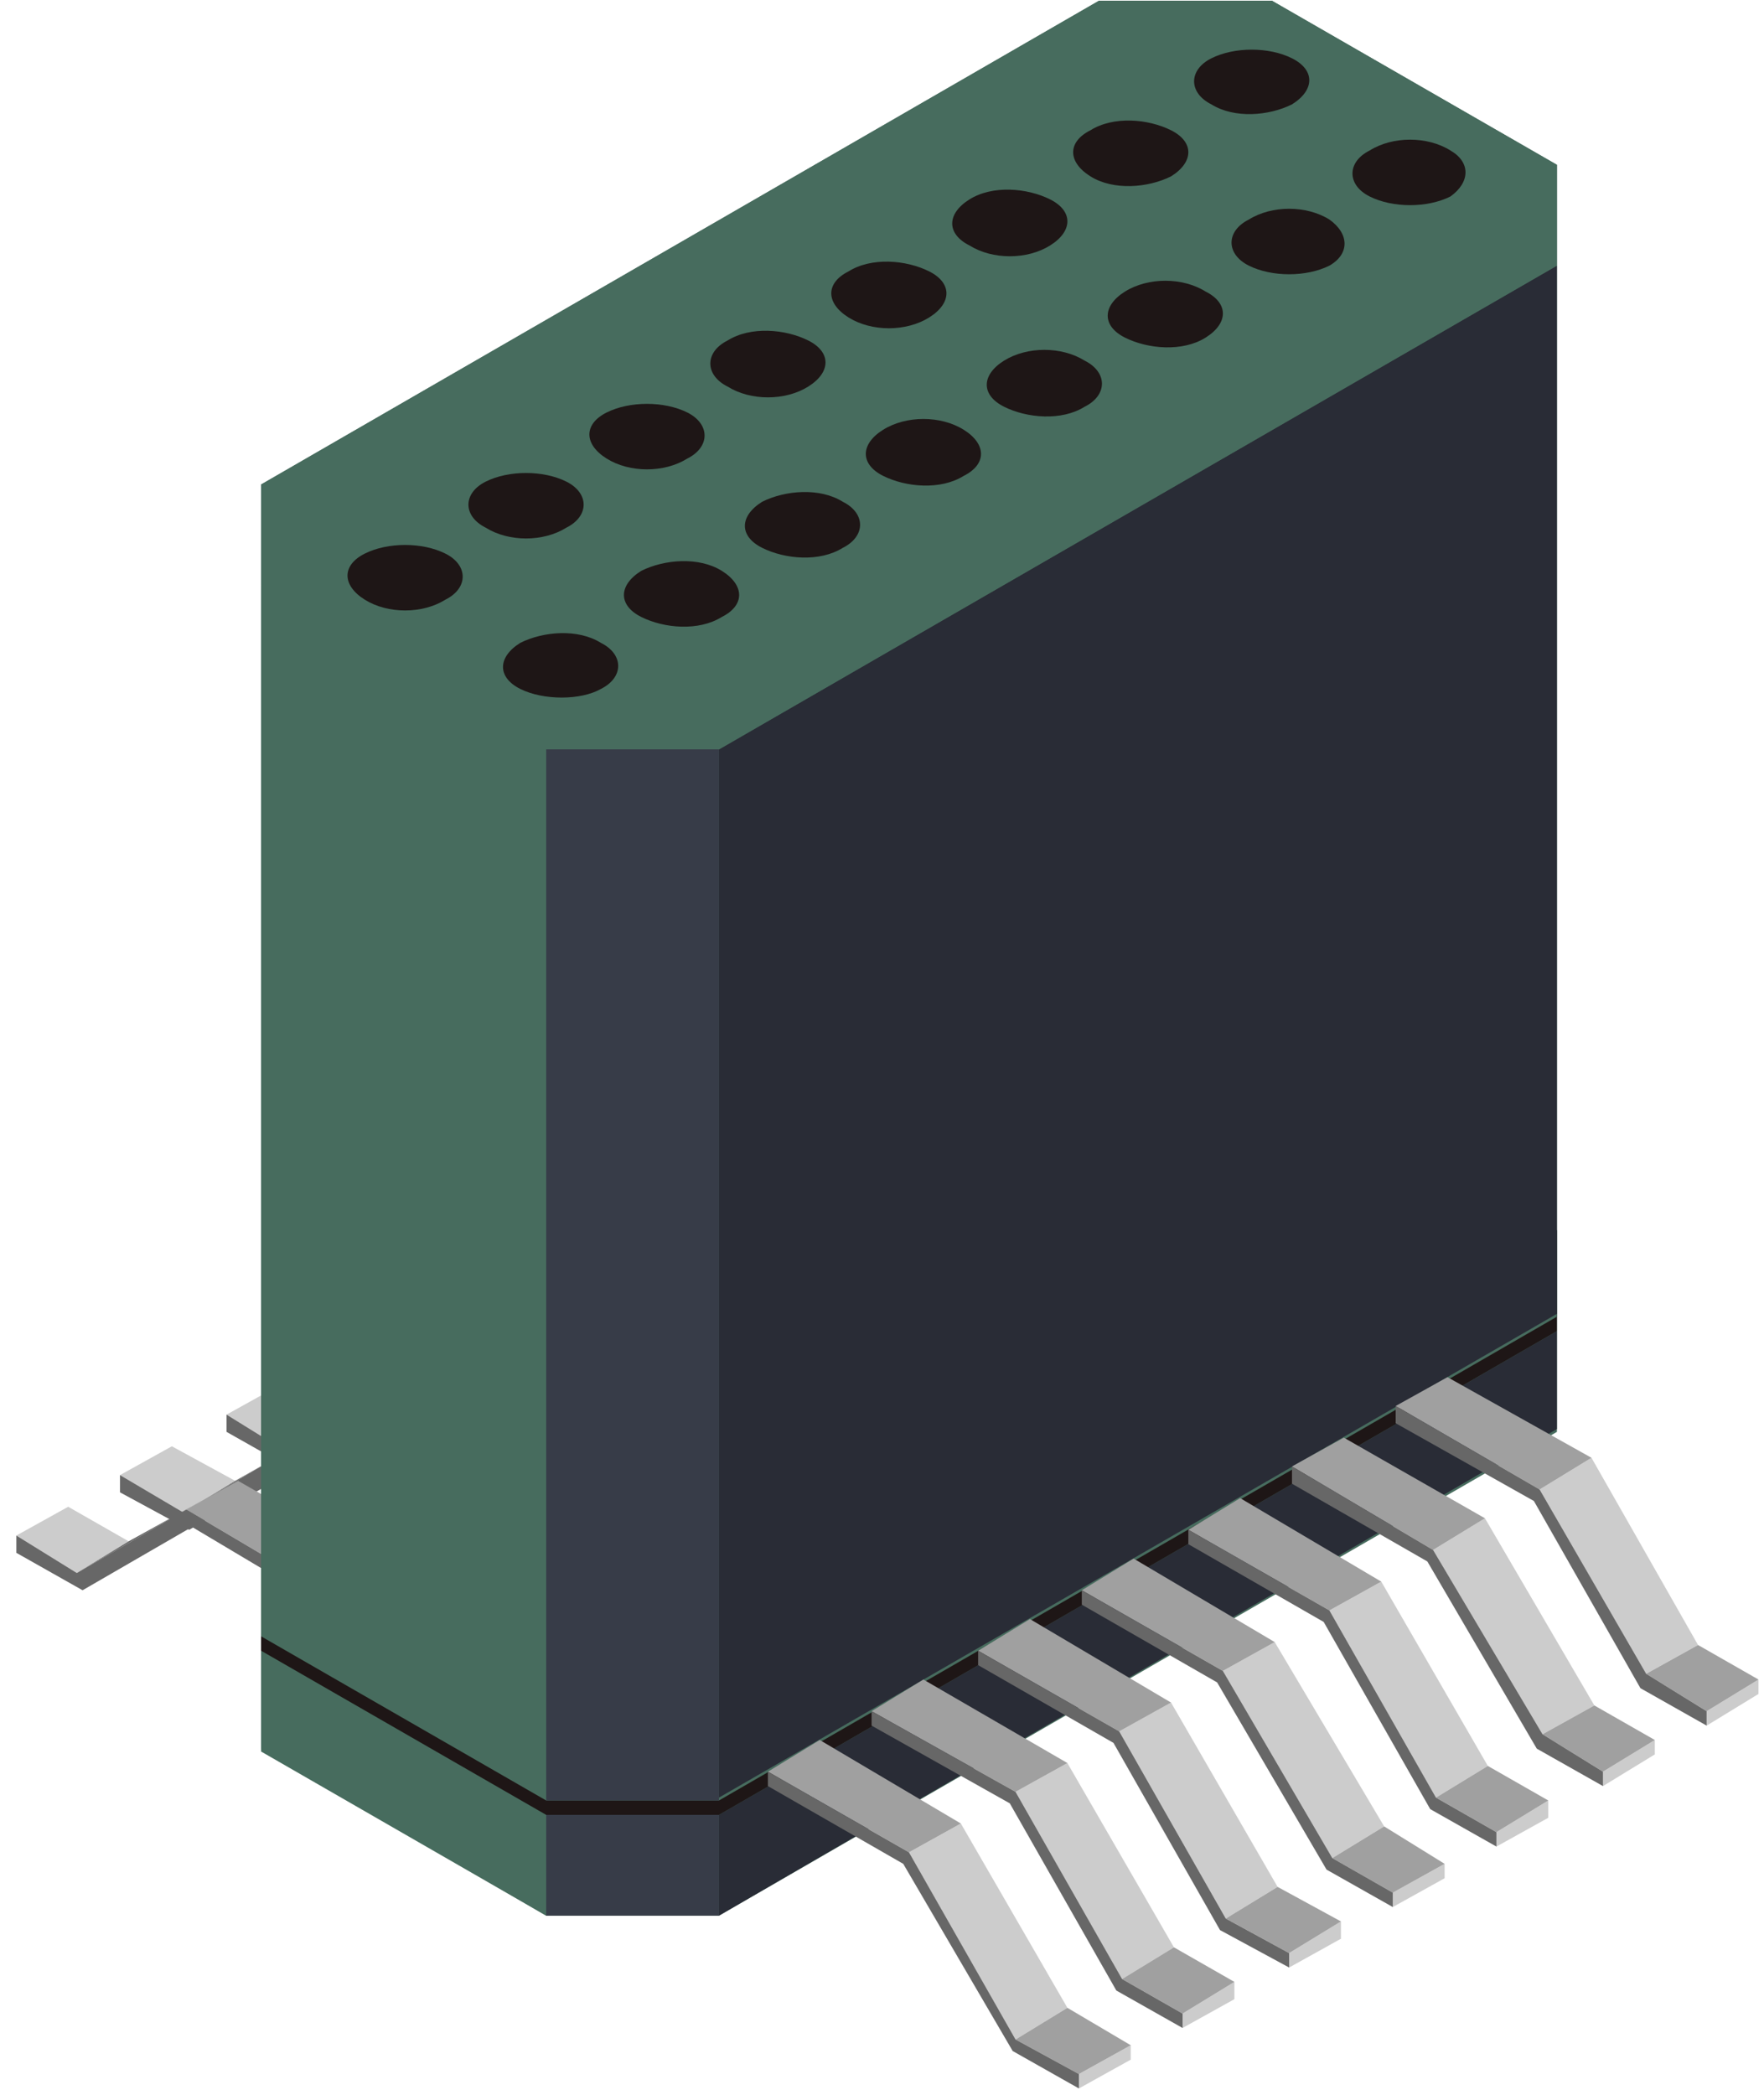 <?xml version="1.0" encoding="UTF-8"?> <svg xmlns="http://www.w3.org/2000/svg" width="80" height="95" viewBox="0 0 80 95" fill="none"><path d="M34.304 53.444L31.431 51.877L29.08 53.313L31.953 54.88L34.304 53.444Z" fill="#A0A0A0"></path><path d="M36.785 52.007L39.136 50.701L34.304 53.444L31.953 54.88L36.785 52.007Z" fill="#676767"></path><path d="M43.184 55.794V56.447L45.535 55.141V54.357L43.184 55.794Z" fill="#CCCCCC"></path><path d="M43.184 55.794L45.535 54.358L39.136 50.701L36.785 52.007L43.184 55.794Z" fill="#A0A0A0"></path><path d="M36.785 52.007L31.953 54.88L29.08 53.313V53.966L32.084 55.664L37.046 52.922L43.184 56.447V55.794L36.785 52.007Z" fill="#676767"></path><path d="M29.472 56.186L26.73 54.619L24.379 56.056L27.121 57.623L29.472 56.186Z" fill="#A0A0A0"></path><path d="M32.084 54.75L34.435 53.444L29.472 56.186L27.121 57.623L32.084 54.75Z" fill="#676767"></path><path d="M38.483 58.537V59.19L40.834 57.884V57.1L38.483 58.537Z" fill="#CCCCCC"></path><path d="M38.483 58.537L40.834 57.1L34.435 53.444L32.084 54.75L38.483 58.537Z" fill="#A0A0A0"></path><path d="M32.084 54.749L27.121 57.623L24.379 56.055V56.708L27.383 58.406L32.345 55.664L38.483 59.19V58.537L32.084 54.749Z" fill="#676767"></path><path d="M24.771 58.929L22.028 57.362L19.678 58.798L22.42 60.365L24.771 58.929Z" fill="#A0A0A0"></path><path d="M27.252 57.492L29.603 56.187L24.771 58.929L22.42 60.365L27.252 57.492Z" fill="#676767"></path><path d="M33.782 61.279V61.932L36.132 60.626V59.843L33.782 61.279Z" fill="#CCCCCC"></path><path d="M33.782 61.28L36.132 59.843L29.603 56.187L27.252 57.492L33.782 61.28Z" fill="#A0A0A0"></path><path d="M27.252 57.492L22.42 60.365L19.678 58.798V59.451L22.681 61.149L27.513 58.406L33.782 61.932V61.279L27.252 57.492Z" fill="#676767"></path><path d="M20.069 61.671L17.327 60.104L14.976 61.541L17.719 63.108L20.069 61.671Z" fill="#A0A0A0"></path><path d="M22.551 60.235L24.901 58.929L20.069 61.671L17.719 63.108L22.551 60.235Z" fill="#676767"></path><path d="M29.08 64.022V64.675L31.431 63.369V62.585L29.08 64.022Z" fill="#CCCCCC"></path><path d="M29.08 64.022L31.431 62.585L24.901 58.929L22.551 60.235L29.08 64.022Z" fill="#A0A0A0"></path><path d="M22.551 60.235L17.719 63.108L14.976 61.541L14.846 62.194L17.98 63.892L22.812 61.149L29.08 64.675V64.022L22.551 60.235Z" fill="#676767"></path><path d="M15.368 64.414L12.626 62.847L10.275 64.153L13.017 65.85L15.368 64.414Z" fill="#CCCCCC"></path><path d="M17.849 62.977L20.2 61.671L15.368 64.414L13.017 65.85L17.849 62.977Z" fill="#676767"></path><path d="M24.379 66.764V67.417L26.73 65.981V65.328L24.379 66.764Z" fill="#CCCCCC"></path><path d="M24.379 66.764L26.73 65.328L20.2 61.671L17.849 62.977L24.379 66.764Z" fill="#A0A0A0"></path><path d="M17.849 62.977L13.017 65.851L10.275 64.153V64.936L13.278 66.634L18.11 63.892L24.379 67.418V66.765L17.849 62.977Z" fill="#676767"></path><path d="M10.667 67.156L7.794 65.589L5.443 66.895L8.316 68.593L10.667 67.156Z" fill="#CCCCCC"></path><path d="M13.148 65.719L15.499 64.414L10.667 67.156L8.316 68.593L13.148 65.719Z" fill="#676767"></path><path d="M19.547 69.506V70.159L21.898 68.723V68.07L19.547 69.506Z" fill="#CCCCCC"></path><path d="M19.547 69.507L21.898 68.07L15.499 64.414L13.148 65.719L19.547 69.507Z" fill="#A0A0A0"></path><path d="M13.148 65.719L8.316 68.592L5.443 66.895V67.678L8.577 69.376L13.409 66.633L19.547 70.159V69.506L13.148 65.719Z" fill="#676767"></path><path d="M5.835 69.898L3.092 68.331L0.742 69.637L3.484 71.335L5.835 69.898Z" fill="#CCCCCC"></path><path d="M8.447 68.462L10.797 67.156L5.835 69.899L3.484 71.335L8.447 68.462Z" fill="#676767"></path><path d="M14.846 72.249V72.902L17.196 71.466V70.812L14.846 72.249Z" fill="#CCCCCC"></path><path d="M14.846 72.249L17.196 70.813L10.797 67.156L8.447 68.462L14.846 72.249Z" fill="#A0A0A0"></path><path d="M8.447 68.462L3.484 71.335L0.742 69.637V70.421L3.745 72.118L8.708 69.246L14.846 72.902V72.249L8.447 68.462Z" fill="#676767"></path><path d="M11.842 70.29L49.844 48.351C52.979 48.351 54.676 48.351 57.68 48.351L70.609 55.794V60.365C70.609 62.193 70.609 63.108 70.609 64.936L32.606 86.876C29.472 86.876 27.774 86.876 24.771 86.876L11.842 79.432V74.861C11.842 73.033 11.842 72.118 11.842 70.29Z" fill="#476C5E"></path><path d="M11.842 74.861V79.301L24.771 86.875V82.305L11.842 74.861Z" fill="#476C5E"></path><path d="M32.606 82.305V86.876L70.609 64.806V60.366L32.606 82.305Z" fill="#292C36"></path><path d="M24.771 82.305V86.876C27.905 86.876 29.603 86.876 32.606 86.876V82.305C29.472 82.305 27.774 82.305 24.771 82.305Z" fill="#373C48"></path><path d="M11.842 70.29C11.842 72.118 11.842 73.033 11.842 74.861L24.771 82.305C27.905 82.305 29.603 82.305 32.606 82.305L70.609 60.365C70.609 58.537 70.609 57.623 70.609 55.794L57.68 48.351C54.546 48.351 52.848 48.351 49.844 48.351L11.842 70.29Z" fill="#1E1616"></path><path d="M11.842 21.971L49.844 0.031C52.979 0.031 54.676 0.031 57.68 0.031L70.609 7.475V12.046C70.609 13.874 70.609 57.884 70.609 59.712L32.606 81.652C29.472 81.652 27.774 81.652 24.771 81.652L11.842 74.208V26.542C11.842 24.713 11.842 23.669 11.842 21.971Z" fill="#476C5E"></path><path d="M11.842 26.541V74.077L24.771 81.521V33.985L11.842 26.541Z" fill="#476C5E"></path><path d="M32.606 33.986V81.522L70.609 59.582V12.046L32.606 33.986Z" fill="#292C36"></path><path d="M24.771 33.985V81.652C27.905 81.652 29.603 81.652 32.606 81.652V33.985C29.472 33.985 27.774 33.985 24.771 33.985Z" fill="#373C48"></path><path d="M11.842 21.971C11.842 23.799 11.842 24.713 11.842 26.542L24.771 33.985C27.905 33.985 29.603 33.985 32.606 33.985L70.609 12.046C70.609 10.217 70.609 9.303 70.609 7.475L57.68 0.031C54.546 0.031 52.848 0.031 49.844 0.031L11.842 21.971Z" fill="#476C5E"></path><path d="M74.657 75.905L77.008 74.599L72.176 66.111L69.825 67.547L74.657 75.905Z" fill="#CCCCCC"></path><path d="M72.176 66.111L65.646 62.455L63.296 63.761L69.825 67.548L72.176 66.111Z" fill="#A0A0A0"></path><path d="M77.4 77.603V78.257L79.75 76.82V76.167L77.4 77.603Z" fill="#CCCCCC"></path><path d="M77.4 77.603L79.75 76.167L77.008 74.6L74.657 75.906L77.4 77.603Z" fill="#A0A0A0"></path><path d="M74.657 75.906L69.825 67.548L63.296 63.761V64.544L69.564 68.07L74.396 76.559L77.4 78.257V77.604L74.657 75.906Z" fill="#676767"></path><path d="M69.956 78.648L72.306 77.342L67.344 68.853L64.993 70.29L69.956 78.648Z" fill="#CCCCCC"></path><path d="M67.344 68.854L60.945 65.197L58.594 66.503L64.993 70.29L67.344 68.854Z" fill="#A0A0A0"></path><path d="M72.698 80.346V80.999L75.049 79.562V78.909L72.698 80.346Z" fill="#CCCCCC"></path><path d="M72.698 80.345L75.049 78.909L72.306 77.342L69.956 78.648L72.698 80.345Z" fill="#A0A0A0"></path><path d="M69.956 78.648L64.993 70.29L58.594 66.503V67.287L64.732 70.812L69.695 79.301L72.698 80.999V80.346L69.956 78.648Z" fill="#676767"></path><path d="M65.124 81.521L67.475 80.085L62.643 71.727L60.292 73.032L65.124 81.521Z" fill="#CCCCCC"></path><path d="M62.643 71.727L56.244 67.94L53.893 69.376L60.292 73.033L62.643 71.727Z" fill="#A0A0A0"></path><path d="M67.866 83.088V83.741L70.217 82.435V81.652L67.866 83.088Z" fill="#CCCCCC"></path><path d="M67.866 83.088L70.217 81.652L67.475 80.085L65.124 81.521L67.866 83.088Z" fill="#A0A0A0"></path><path d="M65.124 81.522L60.292 73.033L53.893 69.376V70.029L60.031 73.555L64.863 82.044L67.866 83.742V83.089L65.124 81.522Z" fill="#676767"></path><path d="M60.423 84.264L62.773 82.827L57.811 74.469L55.46 75.775L60.423 84.264Z" fill="#CCCCCC"></path><path d="M57.811 74.469L51.412 70.682L49.061 72.119L55.46 75.775L57.811 74.469Z" fill="#A0A0A0"></path><path d="M63.165 85.831V86.484L65.516 85.178V84.525L63.165 85.831Z" fill="#CCCCCC"></path><path d="M63.165 85.831L65.516 84.525L62.773 82.827L60.422 84.264L63.165 85.831Z" fill="#A0A0A0"></path><path d="M60.423 84.264L55.46 75.776L49.061 72.119V72.772L55.199 76.298L60.161 84.787L63.165 86.484V85.831L60.423 84.264Z" fill="#676767"></path><path d="M55.591 87.006L57.941 85.57L53.109 77.212L50.759 78.518L55.591 87.006Z" fill="#CCCCCC"></path><path d="M53.109 77.212L46.71 73.425L44.36 74.861L50.759 78.518L53.109 77.212Z" fill="#A0A0A0"></path><path d="M58.464 88.574V89.227L60.814 87.921V87.137L58.464 88.574Z" fill="#CCCCCC"></path><path d="M58.464 88.573L60.814 87.137L57.941 85.57L55.591 87.006L58.464 88.573Z" fill="#A0A0A0"></path><path d="M55.591 87.007L50.759 78.518L44.36 74.861V75.514L50.498 79.04L55.329 87.529L58.464 89.227V88.574L55.591 87.007Z" fill="#676767"></path><path d="M50.889 89.749L53.24 88.312L48.408 79.954L46.057 81.26L50.889 89.749Z" fill="#CCCCCC"></path><path d="M48.408 79.954L41.878 76.167L39.528 77.603L46.057 81.26L48.408 79.954Z" fill="#A0A0A0"></path><path d="M53.632 91.315V91.968L55.982 90.662V89.879L53.632 91.315Z" fill="#CCCCCC"></path><path d="M53.632 91.315L55.982 89.879L53.24 88.311L50.889 89.748L53.632 91.315Z" fill="#A0A0A0"></path><path d="M50.889 89.749L46.057 81.26L39.528 77.603V78.257L45.796 81.782L50.628 90.271L53.632 91.969V91.316L50.889 89.749Z" fill="#676767"></path><path d="M46.057 92.491L48.408 91.054L43.576 82.696L41.225 84.002L46.057 92.491Z" fill="#CCCCCC"></path><path d="M43.576 82.696L37.177 78.909L34.826 80.346L41.225 84.002L43.576 82.696Z" fill="#A0A0A0"></path><path d="M48.93 94.058V94.711L51.281 93.405V92.752L48.93 94.058Z" fill="#CCCCCC"></path><path d="M48.93 94.058L51.281 92.752L48.408 91.054L46.057 92.491L48.93 94.058Z" fill="#A0A0A0"></path><path d="M46.057 92.491L41.225 84.003L34.826 80.346V80.999L40.964 84.525L45.927 93.014L48.93 94.711V94.058L46.057 92.491Z" fill="#676767"></path><path d="M54.938 2.644C53.893 3.166 53.893 4.211 54.938 4.733C55.982 5.386 57.55 5.256 58.594 4.733C59.639 4.08 59.639 3.166 58.594 2.644C57.55 2.121 55.982 2.121 54.938 2.644Z" fill="#1E1616"></path><path d="M65.777 6.823C64.732 6.17 63.165 6.17 62.12 6.823C61.075 7.345 61.075 8.39 62.12 8.912C63.165 9.435 64.732 9.435 65.777 8.912C66.691 8.259 66.691 7.345 65.777 6.823Z" fill="#1E1616"></path><path d="M49.453 7.998C50.498 8.651 52.065 8.52 53.109 7.998C54.154 7.345 54.154 6.431 53.109 5.908C52.065 5.386 50.498 5.255 49.453 5.908C48.408 6.431 48.408 7.345 49.453 7.998Z" fill="#1E1616"></path><path d="M60.292 9.957C59.247 9.304 57.68 9.304 56.635 9.957C55.591 10.479 55.591 11.524 56.635 12.046C57.68 12.568 59.247 12.568 60.292 12.046C61.206 11.524 61.206 10.61 60.292 9.957Z" fill="#1E1616"></path><path d="M43.968 11.132C45.013 11.785 46.58 11.785 47.624 11.132C48.669 10.479 48.669 9.565 47.624 9.042C46.58 8.52 45.013 8.389 43.968 9.042C42.923 9.695 42.923 10.609 43.968 11.132Z" fill="#1E1616"></path><path d="M54.676 13.222C53.632 12.569 52.065 12.569 51.02 13.222C49.975 13.875 49.975 14.789 51.02 15.311C52.065 15.834 53.632 15.964 54.676 15.311C55.721 14.658 55.721 13.744 54.676 13.222Z" fill="#1E1616"></path><path d="M38.483 14.397C39.528 15.05 41.095 15.05 42.139 14.397C43.184 13.744 43.184 12.83 42.139 12.307C41.095 11.785 39.528 11.654 38.483 12.307C37.438 12.83 37.438 13.744 38.483 14.397Z" fill="#1E1616"></path><path d="M49.191 16.355C48.147 15.703 46.58 15.703 45.535 16.355C44.49 17.008 44.49 17.923 45.535 18.445C46.58 18.967 48.147 19.098 49.191 18.445C50.236 17.923 50.236 16.878 49.191 16.355Z" fill="#1E1616"></path><path d="M32.998 17.531C34.043 18.184 35.61 18.184 36.655 17.531C37.699 16.878 37.699 15.963 36.655 15.441C35.61 14.919 34.043 14.788 32.998 15.441C31.953 15.963 31.953 17.008 32.998 17.531Z" fill="#1E1616"></path><path d="M43.707 19.49C42.662 18.837 41.095 18.837 40.05 19.49C39.005 20.143 39.005 21.057 40.05 21.58C41.095 22.102 42.662 22.233 43.707 21.58C44.751 21.057 44.751 20.143 43.707 19.49Z" fill="#1E1616"></path><path d="M27.513 20.796C28.558 21.449 30.125 21.449 31.17 20.796C32.215 20.273 32.215 19.229 31.17 18.706C30.125 18.184 28.558 18.184 27.513 18.706C26.468 19.229 26.468 20.143 27.513 20.796Z" fill="#1E1616"></path><path d="M38.222 22.755C37.177 22.102 35.61 22.232 34.565 22.755C33.52 23.408 33.52 24.322 34.565 24.844C35.61 25.366 37.177 25.497 38.222 24.844C39.267 24.322 39.267 23.277 38.222 22.755Z" fill="#1E1616"></path><path d="M22.028 23.93C23.073 24.583 24.64 24.583 25.685 23.93C26.73 23.408 26.73 22.363 25.685 21.841C24.64 21.319 23.073 21.319 22.028 21.841C20.983 22.363 20.983 23.408 22.028 23.93Z" fill="#1E1616"></path><path d="M32.737 25.889C31.692 25.236 30.125 25.366 29.08 25.889C28.035 26.542 28.035 27.456 29.08 27.978C30.125 28.501 31.692 28.631 32.737 27.978C33.782 27.456 33.782 26.542 32.737 25.889Z" fill="#1E1616"></path><path d="M16.543 27.195C17.588 27.848 19.155 27.848 20.2 27.195C21.245 26.673 21.245 25.628 20.2 25.106C19.155 24.583 17.588 24.583 16.543 25.106C15.499 25.628 15.499 26.542 16.543 27.195Z" fill="#1E1616"></path><path d="M27.252 31.243C28.297 30.721 28.297 29.676 27.252 29.154C26.207 28.501 24.64 28.631 23.595 29.154C22.551 29.806 22.551 30.721 23.595 31.243C24.64 31.765 26.338 31.765 27.252 31.243Z" fill="#1E1616"></path></svg> 